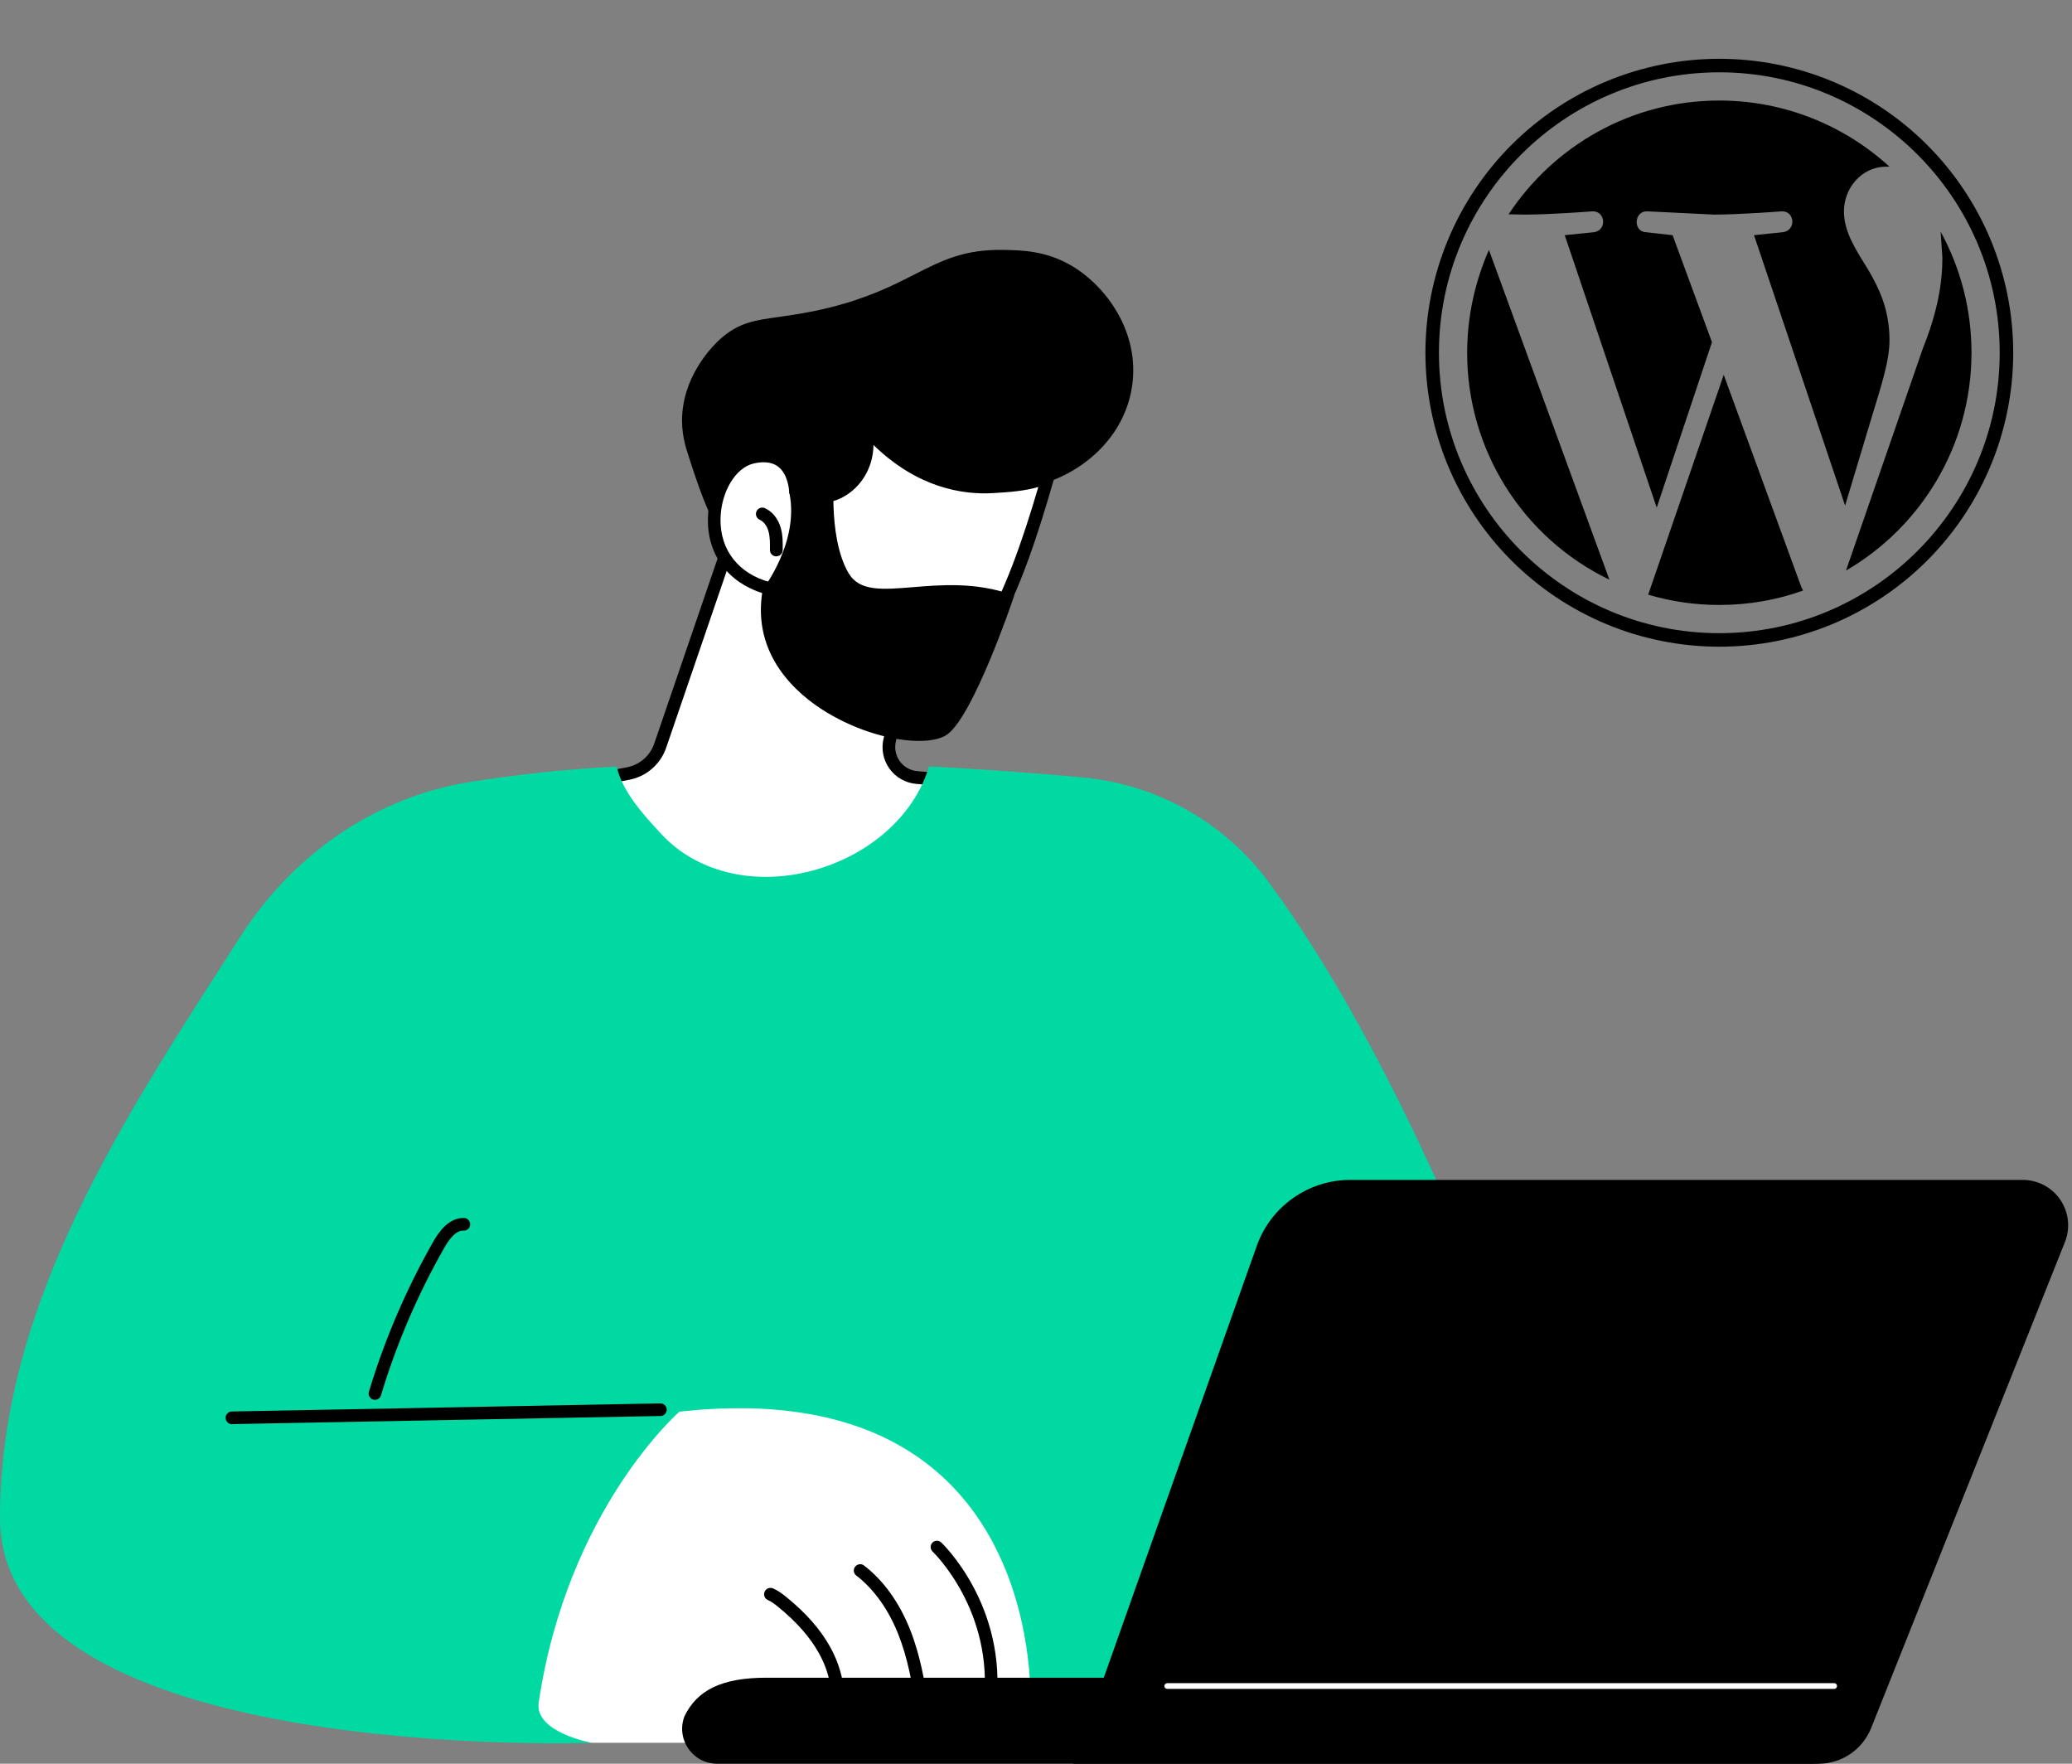 <svg width="141" height="120" viewBox="0 0 141 120" fill="none" xmlns="http://www.w3.org/2000/svg">
<rect x="0" y="0" width="141" height="120" fill="#808080" stroke="none"/>
<g clip-path="url(#clip0_3025_26167)">
<path d="M50.134 35.526L44.925 50.741C44.594 51.712 43.763 52.435 42.755 52.631L40.435 53.084C40.435 53.084 46.465 66.162 56.626 63.973C66.787 61.784 64.551 53.084 64.551 53.084L62.399 52.911C61.111 52.809 60.229 51.567 60.551 50.321L62.969 40.973C62.969 40.973 53.121 33.043 50.129 35.535L50.134 35.526Z" fill="white"/>
<path d="M54.376 64.407C50.941 64.407 47.59 62.731 44.575 59.478C41.807 56.496 40.272 53.196 40.258 53.164C40.234 53.108 40.234 53.047 40.258 52.991C40.286 52.935 40.337 52.898 40.398 52.888L42.717 52.436C43.655 52.254 44.43 51.581 44.738 50.676L49.947 35.461C49.961 35.428 49.98 35.396 50.008 35.372C53.088 32.81 62.688 40.483 63.099 40.81C63.16 40.856 63.188 40.936 63.164 41.015L60.747 50.363C60.607 50.9 60.714 51.469 61.036 51.922C61.358 52.375 61.862 52.66 62.417 52.706L64.569 52.879C64.653 52.884 64.723 52.944 64.746 53.028C64.784 53.173 65.642 56.636 63.696 59.786C62.343 61.975 59.981 63.445 56.672 64.159C55.907 64.323 55.141 64.407 54.381 64.407H54.376ZM40.724 53.224C41.121 54.013 42.559 56.729 44.869 59.217C48.5 63.133 52.444 64.664 56.579 63.772C59.781 63.081 62.058 61.672 63.351 59.576C64.999 56.911 64.522 53.929 64.387 53.262L62.385 53.098C61.713 53.042 61.101 52.697 60.714 52.151C60.322 51.6 60.196 50.914 60.364 50.261L62.749 41.034C61.717 40.222 53.032 33.51 50.301 35.638L45.112 50.797C44.757 51.834 43.87 52.608 42.792 52.818L40.724 53.22V53.224Z" fill="black"/>
<path d="M54.376 64.64C50.885 64.64 47.436 62.908 44.402 59.637C41.593 56.608 40.057 53.294 40.043 53.257C39.987 53.135 39.992 53 40.053 52.879C40.113 52.757 40.225 52.678 40.356 52.65L42.675 52.202C43.529 52.034 44.239 51.422 44.519 50.596L49.728 35.381C49.756 35.307 49.798 35.241 49.858 35.19C53.037 32.548 62.208 39.792 63.244 40.623C63.374 40.73 63.435 40.903 63.388 41.066L60.971 50.414C60.849 50.886 60.943 51.385 61.223 51.782C61.503 52.178 61.946 52.431 62.432 52.468L64.583 52.641C64.765 52.655 64.919 52.785 64.966 52.963C65.003 53.112 65.881 56.668 63.888 59.898C62.502 62.143 60.089 63.65 56.714 64.379C55.935 64.546 55.151 64.63 54.376 64.63V64.64ZM41.075 53.397C41.602 54.409 42.969 56.827 45.042 59.063C48.617 62.913 52.481 64.421 56.532 63.548C59.669 62.871 61.895 61.494 63.155 59.459C64.648 57.046 64.341 54.335 64.191 53.485L62.366 53.336C61.624 53.275 60.952 52.893 60.523 52.291C60.093 51.688 59.953 50.928 60.135 50.209L62.483 41.131C58.959 38.378 52.63 34.285 50.498 35.792L45.331 50.881C44.948 51.996 43.992 52.827 42.834 53.051L41.075 53.392V53.397Z" fill="black"/>
<path d="M76.812 26.234C76.163 30.663 71.599 33.253 68.565 32.941C68.458 32.931 68.35 32.917 68.248 32.903C68.117 33.085 67.968 33.267 67.804 33.435C65.849 35.433 62.297 35.47 59.749 34.289C58.694 34.831 57.289 35.61 55.721 36.665C50.709 40.039 49.061 37.118 47.199 31.321C46.951 30.551 46.555 29.538 46.671 28.133C46.895 25.342 48.912 23.485 49.168 23.261C51.068 21.562 52.51 22.169 56.514 21.165C62.605 19.639 63.595 17.151 68.327 17.245C69.578 17.268 71.146 17.319 72.784 18.271C75.169 19.658 77.33 22.738 76.817 26.238L76.812 26.234Z" fill="black"/>
<path d="M52.117 38.327C51.758 38.327 51.422 38.271 51.1 38.159C49.266 37.524 48.197 35.195 46.974 31.387L46.9 31.163C46.657 30.43 46.326 29.427 46.433 28.106C46.657 25.301 48.617 23.424 49.005 23.075C50.274 21.94 51.361 21.791 53.009 21.562C53.905 21.436 55.02 21.282 56.449 20.928C59.118 20.26 60.785 19.411 62.25 18.664C64.135 17.707 65.629 16.951 68.322 17.003C69.521 17.026 71.169 17.058 72.891 18.062C75.267 19.443 77.577 22.598 77.04 26.267C76.354 30.943 71.556 33.478 68.541 33.174C68.476 33.17 68.415 33.16 68.35 33.151C68.224 33.314 68.098 33.459 67.967 33.594C65.89 35.718 62.287 35.676 59.753 34.542C58.414 35.233 57.102 36.007 55.847 36.852C54.376 37.841 53.163 38.327 52.113 38.327H52.117ZM68.056 17.469C65.634 17.469 64.229 18.183 62.465 19.084C60.971 19.845 59.282 20.703 56.565 21.385C55.114 21.749 53.984 21.903 53.074 22.029C51.459 22.253 50.479 22.388 49.317 23.429C48.949 23.756 47.11 25.525 46.9 28.148C46.802 29.375 47.105 30.29 47.348 31.023L47.422 31.247C48.571 34.822 49.611 37.151 51.259 37.72C52.356 38.103 53.779 37.692 55.595 36.469C56.892 35.596 58.26 34.789 59.646 34.08L59.748 34.028L59.851 34.075C62.185 35.163 65.704 35.246 67.641 33.272C67.785 33.123 67.925 32.96 68.065 32.768L68.145 32.656L68.28 32.675C68.392 32.689 68.49 32.703 68.593 32.712C71.421 32.997 75.939 30.612 76.583 26.201C77.087 22.748 74.903 19.77 72.662 18.468C71.043 17.525 69.465 17.492 68.317 17.474C68.229 17.474 68.145 17.474 68.061 17.474L68.056 17.469Z" fill="black"/>
<path d="M52.297 40.035C52.297 40.035 52.703 46.368 59.284 47.591C65.865 48.818 68.866 40.968 71.335 32.371C70.429 32.94 68.814 33.052 67.55 33.122C62.392 33.412 59.266 29.477 58.789 28.945C59.382 30.635 58.747 32.413 57.417 33.295C56.684 33.781 55.798 34.005 54.136 33.435C54.136 33.435 54.076 30.444 51.177 31.125C48.279 31.806 46.837 38.564 52.297 40.035Z" fill="white"/>
<path d="M60.596 47.912C60.162 47.912 59.714 47.87 59.248 47.782C53.143 46.647 52.228 41.14 52.111 40.183C49.75 39.497 48.364 37.682 48.401 35.306C48.434 33.206 49.633 31.283 51.127 30.928C52.037 30.714 52.784 30.821 53.339 31.255C54.118 31.862 54.282 32.907 54.314 33.285C55.929 33.808 56.704 33.519 57.297 33.122C58.608 32.254 59.14 30.564 58.59 29.006C58.557 28.917 58.59 28.819 58.674 28.767C58.753 28.721 58.86 28.735 58.921 28.805C58.944 28.833 58.977 28.87 59.019 28.917C62.085 32.45 65.338 33.043 67.523 32.921C68.633 32.861 70.318 32.763 71.214 32.198C71.284 32.156 71.373 32.156 71.438 32.207C71.504 32.258 71.532 32.343 71.508 32.422C69.343 39.978 66.538 47.907 60.583 47.907L60.596 47.912ZM51.976 31.218C51.743 31.218 51.491 31.25 51.22 31.316C49.895 31.628 48.831 33.383 48.798 35.316C48.765 37.542 50.091 39.236 52.345 39.843C52.429 39.866 52.485 39.936 52.49 40.02C52.508 40.272 52.966 46.213 59.318 47.394C59.752 47.474 60.172 47.516 60.573 47.516C66.164 47.516 68.904 40.034 71.014 32.758C70.099 33.145 68.811 33.253 67.555 33.323C65.385 33.444 62.207 32.893 59.164 29.663C59.378 31.152 58.762 32.636 57.521 33.458C56.858 33.897 55.929 34.256 54.067 33.621C53.988 33.593 53.936 33.523 53.932 33.439C53.932 33.425 53.894 32.184 53.096 31.572C52.793 31.339 52.42 31.222 51.971 31.222L51.976 31.218Z" fill="black"/>
<path d="M60.597 48.145C60.149 48.145 59.677 48.098 59.206 48.01C53.227 46.899 52.098 41.746 51.902 40.365C49.526 39.614 48.135 37.733 48.173 35.301C48.205 33.098 49.484 31.077 51.08 30.699C52.065 30.466 52.873 30.592 53.493 31.068C54.249 31.656 54.473 32.599 54.543 33.107C55.967 33.537 56.653 33.28 57.185 32.93C58.408 32.123 58.898 30.541 58.389 29.084C58.324 28.888 58.398 28.674 58.576 28.571C58.748 28.468 58.977 28.501 59.117 28.655L59.215 28.767C62.221 32.23 65.399 32.813 67.532 32.692C68.62 32.631 70.267 32.538 71.112 32.006C71.261 31.913 71.457 31.917 71.597 32.025C71.737 32.132 71.802 32.319 71.751 32.491C69.581 40.066 66.748 48.145 60.601 48.15L60.597 48.145ZM51.976 31.451C51.762 31.451 51.524 31.479 51.272 31.539C50.044 31.829 49.059 33.486 49.031 35.315C48.999 37.429 50.259 39.035 52.406 39.614C52.583 39.66 52.709 39.814 52.723 40.001C52.737 40.248 53.185 46.012 59.36 47.165C59.775 47.24 60.181 47.282 60.573 47.282C65.735 47.282 68.484 40.538 70.659 33.131C69.758 33.406 68.647 33.49 67.569 33.551C65.478 33.672 62.422 33.177 59.439 30.274C59.43 31.633 58.767 32.911 57.652 33.649C56.942 34.115 55.958 34.508 53.993 33.84C53.825 33.784 53.703 33.621 53.699 33.444C53.699 33.429 53.661 32.295 52.956 31.754C52.7 31.553 52.368 31.455 51.976 31.455V31.451Z" fill="black"/>
<path d="M52.823 37.621C52.716 37.621 52.627 37.527 52.627 37.42C52.632 36.972 52.641 36.51 52.52 36.085C52.394 35.637 52.128 35.296 51.792 35.147C51.694 35.105 51.647 34.988 51.689 34.886C51.731 34.788 51.848 34.741 51.951 34.783C52.394 34.979 52.739 35.413 52.903 35.973C53.038 36.454 53.033 36.944 53.024 37.42C53.024 37.527 52.935 37.616 52.828 37.616L52.823 37.621Z" fill="black"/>
<path d="M52.823 37.854C52.706 37.854 52.599 37.808 52.515 37.724C52.435 37.64 52.394 37.532 52.394 37.416C52.398 36.986 52.407 36.543 52.295 36.151C52.188 35.768 51.969 35.483 51.698 35.362C51.483 35.269 51.381 35.012 51.479 34.793C51.525 34.685 51.609 34.606 51.717 34.564C51.824 34.522 51.941 34.527 52.048 34.573C52.557 34.797 52.949 35.287 53.131 35.913C53.276 36.426 53.271 36.935 53.262 37.425C53.262 37.663 53.066 37.85 52.832 37.85L52.823 37.854Z" fill="black"/>
<path d="M56.579 31.715C56.579 31.715 56.01 36.475 57.54 39.103C59.071 41.731 63.715 38.902 68.723 40.671C68.723 40.671 66.077 48.465 64.35 49.767C62.17 51.41 50.75 48.134 52.131 40.186C52.131 40.186 54.614 37.017 53.97 33.586L56.579 31.715Z" fill="black"/>
<path d="M62.544 50.411C60.812 50.411 58.39 49.772 56.21 48.441C54.269 47.256 51.123 44.596 51.898 40.143L51.907 40.087L51.944 40.041C51.968 40.008 54.353 36.909 53.736 33.628L53.709 33.483L56.868 31.215L56.807 31.742C56.803 31.789 56.266 36.456 57.741 38.986C58.478 40.251 60.023 40.124 62.161 39.947C64.046 39.793 66.394 39.602 68.797 40.447L69.017 40.521L68.942 40.741C68.835 41.063 66.254 48.614 64.49 49.949C64.084 50.252 63.398 50.411 62.544 50.411ZM52.35 40.279C51.66 44.428 54.623 46.925 56.458 48.045C59.454 49.874 63.146 50.378 64.21 49.58C65.703 48.455 67.981 42.089 68.429 40.815C66.198 40.087 64.079 40.26 62.203 40.414C59.981 40.596 58.226 40.741 57.34 39.219C56.07 37.039 56.196 33.52 56.299 32.2L54.222 33.688C54.754 36.932 52.668 39.858 52.35 40.279Z" fill="black"/>
<path d="M86.315 59.996C83.309 55.94 78.717 53.359 73.686 52.897C70.82 52.631 67.231 52.351 63.222 52.15C63.002 52.869 62.694 53.569 62.293 54.227C61.131 56.136 59.31 57.606 57.285 58.521C55.259 59.436 52.986 59.847 50.77 59.581C48.599 59.319 46.536 58.395 45.034 56.78C43.811 55.464 42.345 53.873 41.967 52.15C38.332 52.356 35.466 52.659 32.054 53.191C25.544 54.209 19.933 58.152 16.377 63.692C8.63 75.785 0 88.554 0 103.284C0 120.03 40.24 118.578 40.24 118.578L43.956 116.039L79.473 118.578L104.559 97.282C104.559 97.282 96.751 74.082 86.315 59.996Z" fill="#00D9A2"/>
<path d="M36.66 115.853C36.366 117.851 40.236 118.574 40.236 118.574H52.239L70.115 116.278C70.115 116.278 71.51 93.264 46.237 96.046C46.237 96.046 38.611 102.673 36.656 115.849L36.66 115.853Z" fill="white"/>
<path d="M56.954 116.568C56.954 116.568 56.935 116.568 56.926 116.568C56.819 116.554 56.744 116.451 56.758 116.344C56.945 115.06 56.646 113.637 55.908 112.335C55.292 111.238 54.382 110.206 53.127 109.18C52.889 108.984 52.632 108.783 52.343 108.657C52.245 108.615 52.198 108.498 52.24 108.395C52.282 108.297 52.399 108.251 52.501 108.293C52.837 108.437 53.117 108.657 53.379 108.872C54.676 109.931 55.614 111 56.254 112.139C57.029 113.52 57.346 115.032 57.15 116.4C57.136 116.498 57.052 116.568 56.954 116.568Z" fill="black"/>
<path d="M56.953 116.801H56.893C56.655 116.764 56.491 116.545 56.529 116.307C56.706 115.075 56.417 113.702 55.707 112.442C55.105 111.373 54.214 110.361 52.982 109.353C52.758 109.166 52.515 108.979 52.254 108.863C52.146 108.816 52.067 108.732 52.025 108.624C51.983 108.517 51.987 108.4 52.034 108.293C52.081 108.19 52.165 108.106 52.272 108.064C52.38 108.022 52.496 108.027 52.604 108.069C52.963 108.228 53.262 108.456 53.537 108.68C54.858 109.759 55.815 110.851 56.468 112.013C57.271 113.441 57.597 115.005 57.388 116.423C57.355 116.633 57.173 116.792 56.963 116.792L56.953 116.801Z" fill="black"/>
<path d="M62.731 116.235C62.633 116.235 62.549 116.165 62.535 116.067C62.32 114.541 62.008 112.753 61.34 111.082C60.65 109.355 59.637 107.946 58.414 107.008C58.325 106.942 58.311 106.816 58.377 106.732C58.442 106.644 58.568 106.63 58.652 106.695C59.935 107.68 60.99 109.145 61.704 110.937C62.386 112.646 62.703 114.461 62.922 116.011C62.937 116.118 62.862 116.221 62.754 116.235C62.745 116.235 62.736 116.235 62.726 116.235H62.731Z" fill="black"/>
<path d="M62.73 116.468C62.516 116.468 62.334 116.31 62.301 116.1C62.086 114.588 61.778 112.819 61.12 111.171C60.448 109.486 59.459 108.109 58.268 107.195C58.175 107.125 58.119 107.022 58.105 106.91C58.091 106.793 58.119 106.681 58.194 106.593C58.264 106.504 58.366 106.443 58.478 106.429C58.59 106.415 58.707 106.443 58.796 106.513C60.112 107.521 61.195 109.024 61.923 110.854C62.614 112.585 62.936 114.419 63.155 115.983C63.169 116.1 63.141 116.212 63.071 116.3C63.001 116.394 62.898 116.454 62.786 116.468H62.725H62.73Z" fill="black"/>
<path d="M67.356 116.236C67.356 116.236 67.342 116.236 67.333 116.236C67.225 116.222 67.146 116.124 67.16 116.016C67.939 109.506 63.669 105.445 63.627 105.403C63.548 105.328 63.543 105.202 63.618 105.123C63.692 105.044 63.818 105.039 63.898 105.114C63.944 105.156 68.359 109.347 67.557 116.063C67.543 116.166 67.459 116.236 67.361 116.236H67.356Z" fill="black"/>
<path d="M67.356 116.469H67.295C67.193 116.451 67.09 116.395 67.02 116.306C66.95 116.217 66.917 116.105 66.931 115.989C67.692 109.627 63.51 105.613 63.468 105.571C63.296 105.413 63.286 105.137 63.445 104.965C63.524 104.881 63.632 104.829 63.744 104.829C63.851 104.82 63.968 104.867 64.052 104.946C64.098 104.988 68.597 109.258 67.781 116.096C67.753 116.311 67.571 116.474 67.351 116.474L67.356 116.469Z" fill="black"/>
<path d="M123.321 119.769H48.842C48.399 119.769 47.96 119.657 47.596 119.405C46.742 118.821 46.448 117.771 46.784 116.87C47.662 115.032 49.477 114.383 52.161 114.383H128.208L127.223 117.062C126.616 118.686 125.062 119.764 123.321 119.764V119.769Z" fill="black"/>
<path d="M123.322 120.001H48.843C48.325 120.001 47.849 119.861 47.466 119.595C46.556 118.97 46.182 117.812 46.57 116.79C47.443 114.961 49.165 114.148 52.166 114.148H128.549L127.447 117.145C126.808 118.853 125.151 120.001 123.326 120.001H123.322ZM52.161 114.62C49.365 114.62 47.774 115.348 46.995 116.977C46.696 117.784 46.995 118.708 47.727 119.217C48.035 119.427 48.418 119.539 48.843 119.539H123.322C124.95 119.539 126.43 118.512 127.004 116.986L127.877 114.62H52.161Z" fill="black"/>
<path d="M123.741 119.767C125.23 119.767 126.569 118.862 127.12 117.476L140.305 84.413C140.655 83.536 140.547 82.542 140.015 81.763C139.483 80.983 138.601 80.512 137.654 80.512H91.878C89.12 80.512 86.66 82.248 85.741 84.847L73.363 119.767H123.736H123.741Z" fill="black"/>
<path d="M123.741 120.002H73.037L85.522 84.769C86.474 82.085 89.031 80.279 91.879 80.279H137.654C138.676 80.279 139.633 80.783 140.207 81.633C140.781 82.482 140.898 83.551 140.52 84.503L127.335 117.565C126.742 119.045 125.333 120.002 123.737 120.002H123.741ZM73.7 119.535H123.741C125.142 119.535 126.388 118.695 126.906 117.393L140.09 84.33C140.413 83.523 140.315 82.613 139.824 81.894C139.339 81.175 138.527 80.746 137.659 80.746H91.883C89.228 80.746 86.852 82.426 85.965 84.923L73.7 119.53V119.535Z" fill="black"/>
<path d="M124.814 114.91H79.43C79.323 114.91 79.234 114.821 79.234 114.714C79.234 114.606 79.323 114.518 79.43 114.518H124.814C124.921 114.518 125.01 114.606 125.01 114.714C125.01 114.821 124.921 114.91 124.814 114.91Z" fill="white"/>
<path d="M15.782 96.666C15.675 96.666 15.586 96.582 15.586 96.47C15.586 96.363 15.67 96.269 15.782 96.269L44.933 95.719C45.045 95.719 45.134 95.803 45.134 95.915C45.134 96.022 45.05 96.115 44.938 96.115L15.787 96.666H15.782Z" fill="black"/>
<path d="M15.786 96.898H15.781C15.548 96.898 15.356 96.707 15.352 96.474C15.352 96.357 15.394 96.25 15.473 96.166C15.552 96.082 15.66 96.035 15.776 96.035L44.928 95.484C45.049 95.484 45.151 95.522 45.236 95.601C45.319 95.68 45.366 95.788 45.371 95.904C45.371 96.142 45.184 96.338 44.946 96.343L15.79 96.894L15.786 96.898Z" fill="black"/>
<path d="M25.516 95.009C25.516 95.009 25.479 95.009 25.46 95C25.357 94.967 25.297 94.86 25.329 94.752C26.389 91.219 27.854 87.808 29.679 84.601C30.052 83.943 30.654 83.07 31.569 83.098C31.677 83.098 31.765 83.192 31.761 83.304C31.761 83.411 31.672 83.5 31.555 83.495C30.855 83.472 30.346 84.228 30.024 84.797C28.213 87.975 26.762 91.364 25.707 94.864C25.679 94.948 25.605 95.004 25.516 95.004V95.009Z" fill="black"/>
<path d="M25.515 95.242C25.473 95.242 25.431 95.237 25.389 95.223C25.282 95.191 25.189 95.116 25.137 95.013C25.081 94.911 25.072 94.794 25.105 94.687C26.174 91.14 27.644 87.709 29.478 84.489C29.884 83.779 30.542 82.851 31.578 82.869C31.695 82.869 31.802 82.921 31.877 83.005C31.956 83.089 31.998 83.201 31.994 83.313C31.989 83.551 31.802 83.733 31.55 83.728C31.541 83.728 31.536 83.728 31.527 83.728C30.967 83.728 30.514 84.4 30.225 84.914C28.423 88.078 26.976 91.448 25.926 94.934C25.87 95.116 25.707 95.242 25.515 95.242Z" fill="black"/>
<path d="M99.84 24C99.84 21.52 100.38 19.16 101.32 17L109.52 39.44C106.617 38.038 104.168 35.846 102.456 33.114C100.743 30.383 99.837 27.224 99.84 24ZM128.58 23.14C128.58 24.6 128 26.3 127.28 28.68L125.56 34.4L119.36 16L121.32 15.8C122.26 15.68 122.14 14.32 121.22 14.38C121.22 14.38 118.44 14.6 116.64 14.6L112.12 14.38C111.2 14.32 111.1 15.74 112 15.8L113.82 16L116.5 23.28L112.74 34.54L106.48 16L108.46 15.8C109.38 15.68 109.26 14.32 108.34 14.38C108.34 14.38 105.56 14.6 103.76 14.6L102.66 14.58C105.74 9.92 111 6.84 117 6.84C121.46 6.84 125.54 8.56 128.58 11.34H128.36C126.68 11.34 125.48 12.8 125.48 14.38C125.48 15.8 126.3 17 127.16 18.4C127.82 19.54 128.58 21 128.58 23.14ZM117.3 25.5L122.58 39.94L122.7 40.18C120.92 40.82 119 41.16 117 41.16C115.32 41.16 113.7 40.92 112.16 40.46L117.3 25.5ZM132.06 15.76C133.443 18.286 134.165 21.12 134.16 24C134.16 30.32 130.72 35.86 125.62 38.82L130.86 23.68C131.84 21.24 132.18 19.28 132.18 17.54L132.06 15.76ZM117 4C119.626 4 122.227 4.517 124.654 5.522C127.08 6.527 129.285 8.001 131.142 9.858C132.999 11.715 134.472 13.92 135.478 16.346C136.483 18.773 137 21.374 137 24C137 29.304 134.893 34.391 131.142 38.142C127.391 41.893 122.304 44 117 44C114.374 44 111.773 43.483 109.346 42.478C106.92 41.472 104.715 39.999 102.858 38.142C99.107 34.391 97 29.304 97 24C97 18.696 99.107 13.609 102.858 9.858C106.609 6.107 111.696 4 117 4ZM117 43.08C127.52 43.08 136.08 34.52 136.08 24C136.08 13.48 127.52 4.92 117 4.92C106.48 4.92 97.92 13.48 97.92 24C97.92 34.52 106.48 43.08 117 43.08Z" fill="black"/>
</g>
<defs>
<clipPath id="clip0_3025_26167">
<rect width="141" height="120" fill="white"/>
</clipPath>
</defs>
</svg>
